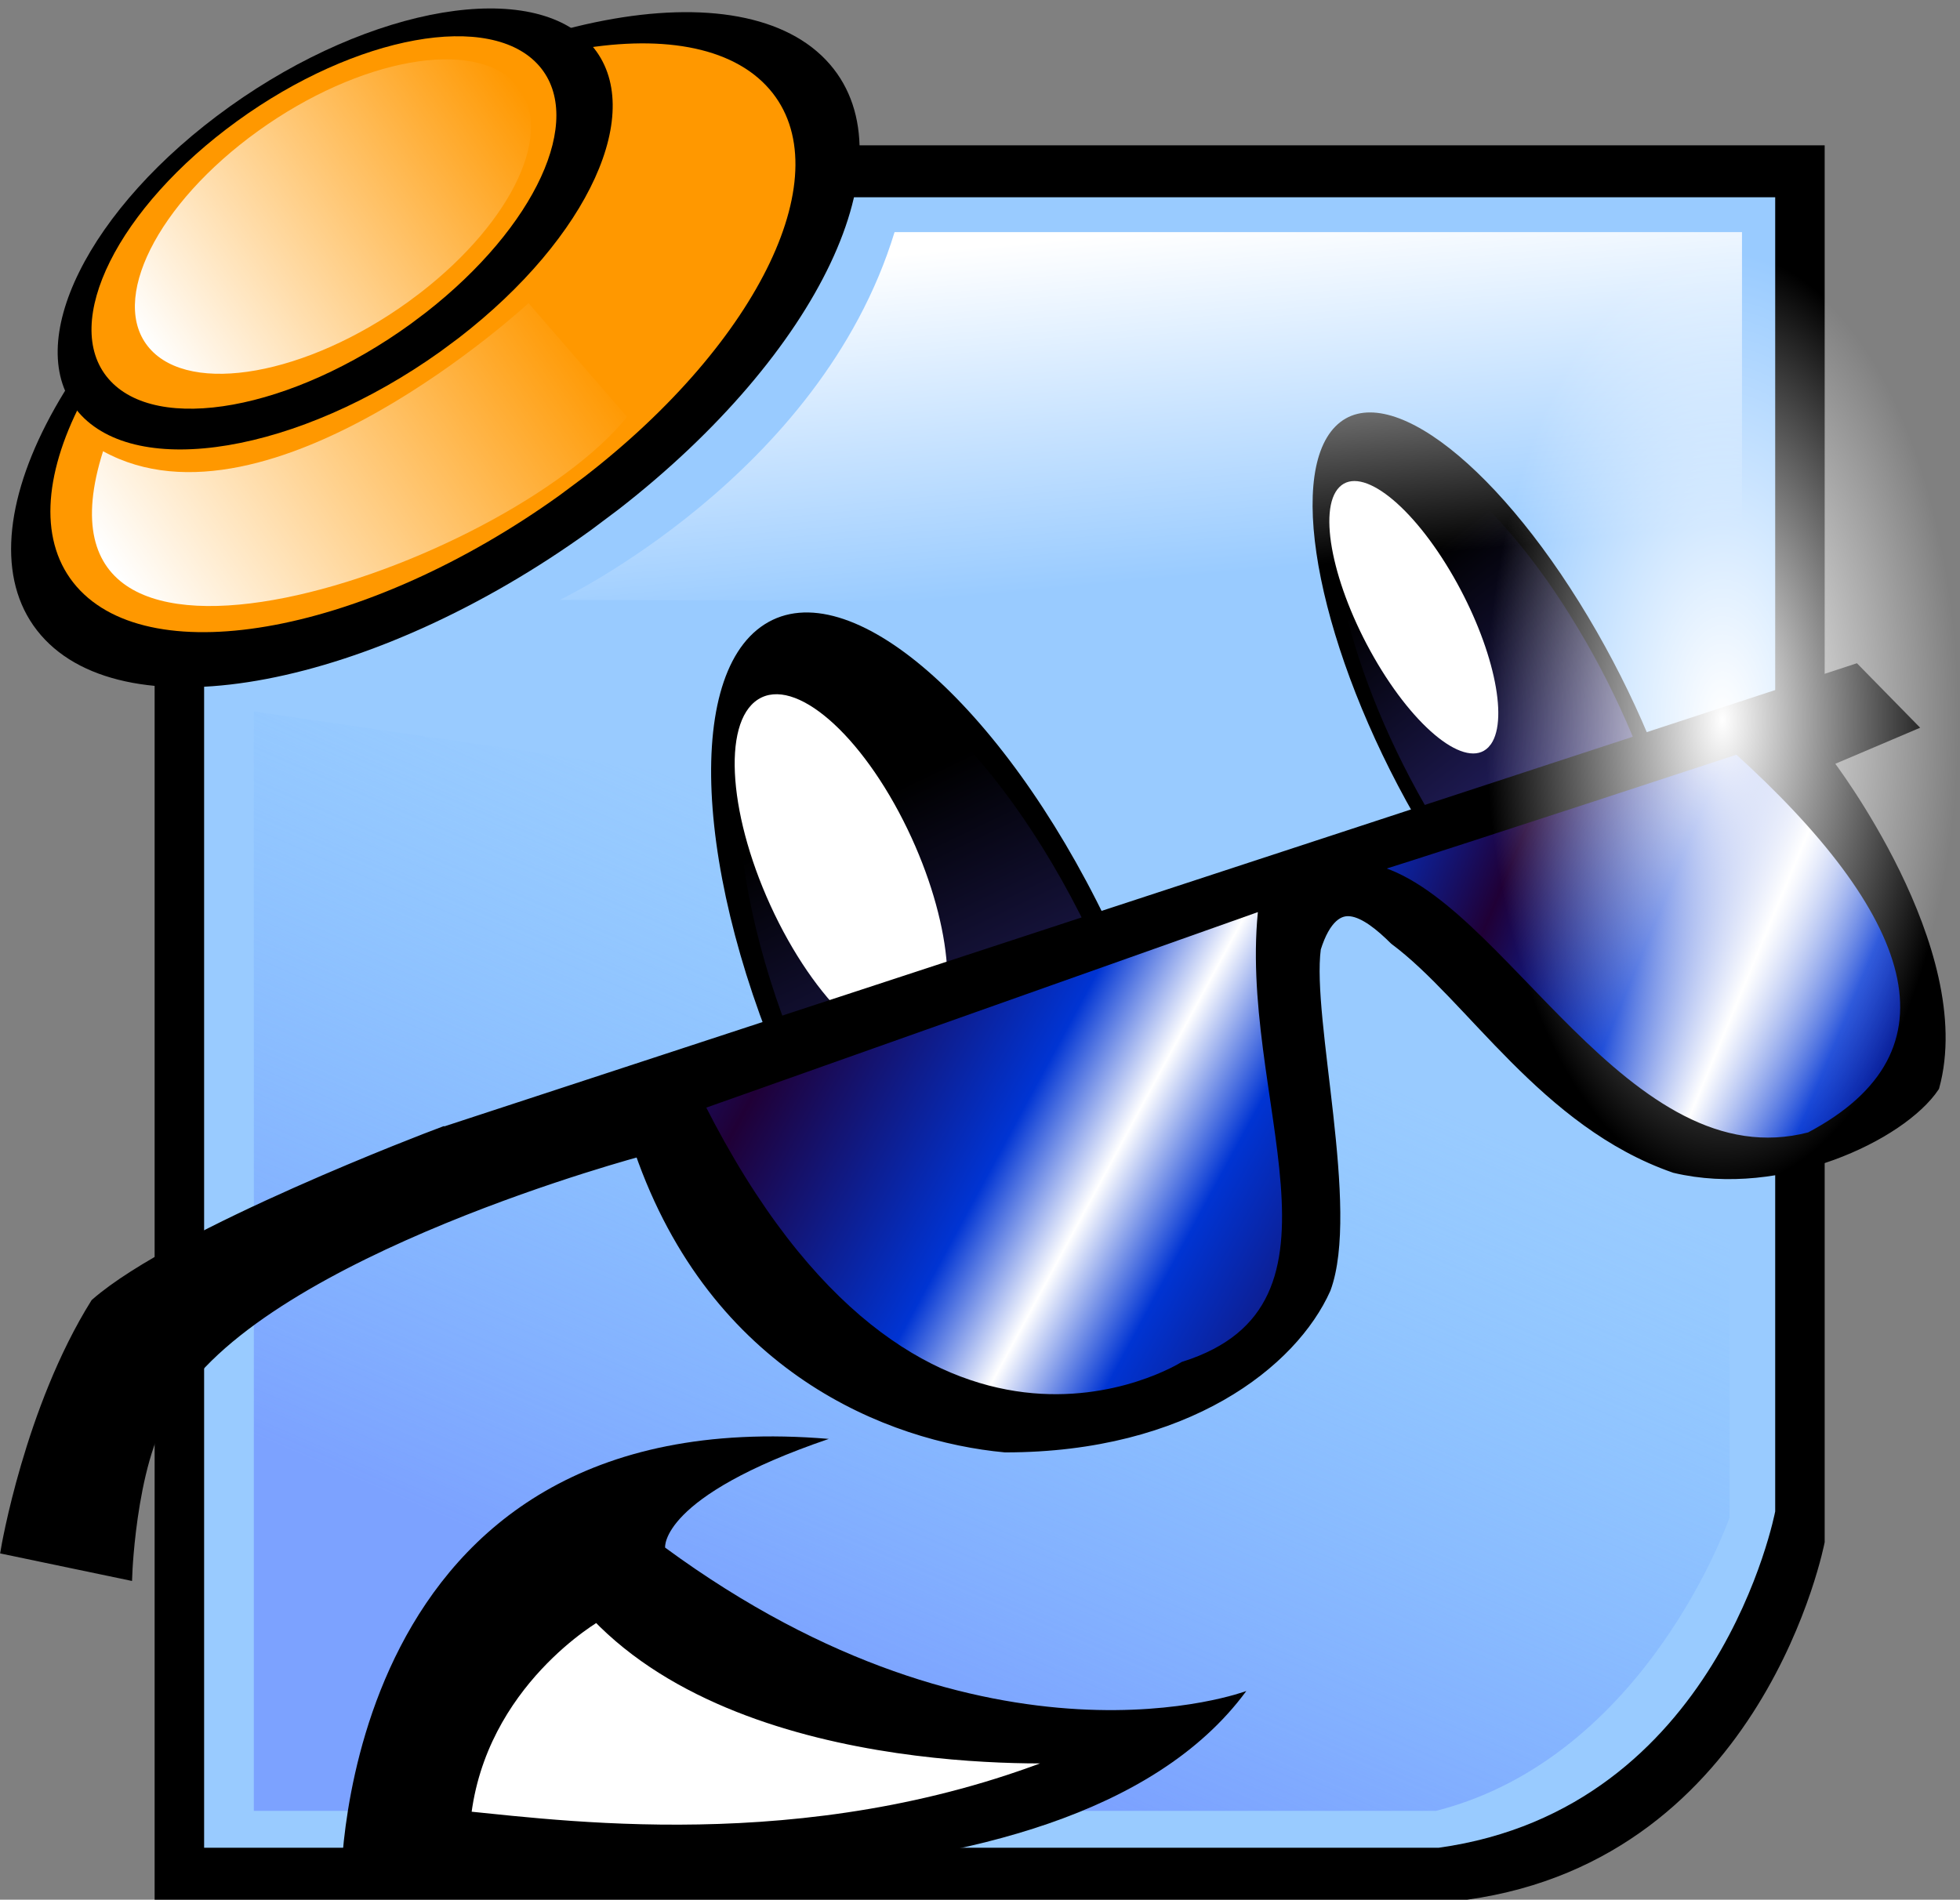 <?xml version="1.0" encoding="UTF-8" standalone="no"?>
<!-- Created with Inkscape (http://www.inkscape.org/) -->

<svg
   xmlns:dc="http://purl.org/dc/elements/1.1/"
   xmlns:cc="http://creativecommons.org/ns#"
   xmlns:rdf="http://www.w3.org/1999/02/22-rdf-syntax-ns#"
   xmlns:svg="http://www.w3.org/2000/svg"
   xmlns="http://www.w3.org/2000/svg"
   xmlns:xlink="http://www.w3.org/1999/xlink"
   xmlns:sodipodi="http://sodipodi.sourceforge.net/DTD/sodipodi-0.dtd"
   xmlns:inkscape="http://www.inkscape.org/namespaces/inkscape"
   width="133.06"
   height="128.995"
   id="svg4464"
   version="1.1"
   inkscape:version="0.48.4 r9939"
   sodipodi:docname="Smiley08.svg">
  <rect width="100%" height="100%" fill="#808080" stroke="none"/>
  <defs
     id="defs4466">
    <linearGradient
       id="linearGradient3860">
      <stop
         style="stop-color:#7ca2ff;stop-opacity:1;"
         offset="0"
         id="stop3862" />
      <stop
         style="stop-color:#7cbdff;stop-opacity:0;"
         offset="1"
         id="stop3864" />
    </linearGradient>
    <linearGradient
       id="linearGradient3860-2">
      <stop
         style="stop-color:#7ca2ff;stop-opacity:1;"
         offset="0"
         id="stop3862-0" />
      <stop
         style="stop-color:#7cbdff;stop-opacity:0;"
         offset="1"
         id="stop3864-7" />
    </linearGradient>
    <radialGradient
       inkscape:collect="always"
       xlink:href="#linearGradient4375"
       id="radialGradient4381"
       cx="468.842"
       cy="375.447"
       fx="468.842"
       fy="375.447"
       r="50.093"
       gradientTransform="matrix(2.225,0.003,-0.002,1.184,-574.058,-80.03)"
       gradientUnits="userSpaceOnUse" />
    <linearGradient
       id="linearGradient4375">
      <stop
         id="stop4377"
         offset="0"
         style="stop-color:#ff0000;stop-opacity:1;" />
      <stop
         id="stop4379"
         offset="1"
         style="stop-color:#7cbdff;stop-opacity:0;" />
    </linearGradient>
    <linearGradient
       inkscape:collect="always"
       xlink:href="#linearGradient3804"
       id="linearGradient4139"
       gradientUnits="userSpaceOnUse"
       gradientTransform="matrix(0.278,0,0,0.278,399.756,199.706)"
       x1="398"
       y1="291.717"
       x2="406.081"
       y2="376.57" />
    <linearGradient
       inkscape:collect="always"
       id="linearGradient3804">
      <stop
         style="stop-color:#ffffff;stop-opacity:1;"
         offset="0"
         id="stop3806" />
      <stop
         style="stop-color:#ffffff;stop-opacity:0;"
         offset="1"
         id="stop3808" />
    </linearGradient>
    <linearGradient
       inkscape:collect="always"
       xlink:href="#linearGradient3804"
       id="linearGradient4141"
       gradientUnits="userSpaceOnUse"
       gradientTransform="matrix(0.168,-0.114,0.114,0.168,302.044,176.916)"
       x1="220.572"
       y1="917.04"
       x2="393.988"
       y2="917.04" />
    <linearGradient
       inkscape:collect="always"
       xlink:href="#linearGradient3804"
       id="linearGradient4143"
       gradientUnits="userSpaceOnUse"
       x1="187.383"
       y1="892.253"
       x2="506.591"
       y2="892.253" />
    <linearGradient
       inkscape:collect="always"
       xlink:href="#linearGradient3860-27"
       id="linearGradient4331"
       gradientUnits="userSpaceOnUse"
       gradientTransform="matrix(0.278,0,0,0.278,5.827,353.992)"
       x1="341.432"
       y1="652.342"
       x2="416.183"
       y2="479.606" />
    <linearGradient
       id="linearGradient3860-27">
      <stop
         style="stop-color:#7ca2ff;stop-opacity:1;"
         offset="0"
         id="stop3862-5" />
      <stop
         style="stop-color:#7cbdff;stop-opacity:0;"
         offset="1"
         id="stop3864-1" />
    </linearGradient>
    <linearGradient
       inkscape:collect="always"
       xlink:href="#linearGradient3765"
       id="linearGradient4333"
       gradientUnits="userSpaceOnUse"
       x1="451.996"
       y1="562.287"
       x2="448.575"
       y2="415.055" />
    <linearGradient
       inkscape:collect="always"
       id="linearGradient3765">
      <stop
         style="stop-color:#373098;stop-opacity:1;"
         offset="0"
         id="stop3767" />
      <stop
         style="stop-color:#373098;stop-opacity:0;"
         offset="1"
         id="stop3769" />
    </linearGradient>
    <linearGradient
       inkscape:collect="always"
       xlink:href="#linearGradient3765"
       id="linearGradient4335"
       gradientUnits="userSpaceOnUse"
       x1="451.996"
       y1="562.287"
       x2="448.575"
       y2="415.055" />
    <linearGradient
       inkscape:collect="always"
       xlink:href="#linearGradient3804-0"
       id="linearGradient4337"
       gradientUnits="userSpaceOnUse"
       gradientTransform="matrix(0.278,0,0,0.278,5.827,353.992)"
       x1="398"
       y1="291.717"
       x2="406.081"
       y2="376.57" />
    <linearGradient
       inkscape:collect="always"
       id="linearGradient3804-0">
      <stop
         style="stop-color:#ffffff;stop-opacity:1;"
         offset="0"
         id="stop3806-0" />
      <stop
         style="stop-color:#ffffff;stop-opacity:0;"
         offset="1"
         id="stop3808-3" />
    </linearGradient>
    <linearGradient
       inkscape:collect="always"
       xlink:href="#linearGradient3804-0"
       id="linearGradient4339"
       gradientUnits="userSpaceOnUse"
       gradientTransform="matrix(0.168,-0.114,0.114,0.168,-91.885,331.202)"
       x1="220.572"
       y1="917.04"
       x2="393.988"
       y2="917.04" />
    <linearGradient
       inkscape:collect="always"
       xlink:href="#linearGradient3804-0"
       id="linearGradient4341"
       gradientUnits="userSpaceOnUse"
       x1="187.383"
       y1="892.253"
       x2="506.591"
       y2="892.253" />
    <linearGradient
       inkscape:collect="always"
       xlink:href="#linearGradient5863"
       id="linearGradient5876"
       gradientUnits="userSpaceOnUse"
       spreadMethod="reflect"
       x1="69.857"
       y1="618.132"
       x2="95.468"
       y2="628.489" />
    <linearGradient
       id="linearGradient5863">
      <stop
         id="stop5865"
         offset="0"
         style="stop-color:#200036;stop-opacity:1;" />
      <stop
         style="stop-color:#0034d3;stop-opacity:1;"
         offset="0.703"
         id="stop5867" />
      <stop
         id="stop5869"
         offset="1"
         style="stop-color:#ffffff;stop-opacity:1;" />
    </linearGradient>
    <linearGradient
       inkscape:collect="always"
       xlink:href="#linearGradient4393"
       id="linearGradient5878"
       gradientUnits="userSpaceOnUse"
       spreadMethod="reflect"
       x1="127"
       y1="596.22"
       x2="146.513"
       y2="602.292" />
    <linearGradient
       id="linearGradient4393">
      <stop
         style="stop-color:#200036;stop-opacity:1;"
         offset="0"
         id="stop4395" />
      <stop
         id="stop4403"
         offset="0.594"
         style="stop-color:#0034d3;stop-opacity:1;" />
      <stop
         style="stop-color:#ffffff;stop-opacity:1;"
         offset="1"
         id="stop4397" />
    </linearGradient>
    <radialGradient
       inkscape:collect="always"
       xlink:href="#linearGradient3804-0"
       id="radialGradient5893"
       cx="153.393"
       cy="465.755"
       fx="153.393"
       fy="465.755"
       r="10.893"
       gradientTransform="matrix(1,0,0,1.164,0,-76.355)"
       gradientUnits="userSpaceOnUse" />
    <radialGradient
       r="10.893"
       fy="465.755"
       fx="153.393"
       cy="465.755"
       cx="153.393"
       gradientTransform="matrix(1,0,0,1.164,0,-76.355)"
       gradientUnits="userSpaceOnUse"
       id="radialGradient5079"
       xlink:href="#linearGradient3804-0"
       inkscape:collect="always" />
  </defs>
  <sodipodi:namedview
     id="base"
     pagecolor="#ffffff"
     bordercolor="#666666"
     borderopacity="1.0"
     inkscape:pageopacity="0.0"
     inkscape:pageshadow="2"
     inkscape:zoom="0.35"
     inkscape:cx="-154.22082"
     inkscape:cy="69.419519"
     inkscape:document-units="px"
     inkscape:current-layer="layer1"
     showgrid="false"
     inkscape:window-width="503"
     inkscape:window-height="415"
     inkscape:window-x="902"
     inkscape:window-y="470"
     inkscape:window-maximized="0"
     fit-margin-top="0"
     fit-margin-left="0"
     fit-margin-right="0"
     fit-margin-bottom="0" />
  <g
     inkscape:label="Calque 1"
     inkscape:groupmode="layer"
     id="layer1"
     transform="translate(-529.221,-587.072)">
    <g
       transform="translate(488.709,167.797)"
       id="g6154"
       inkscape:export-xdpi="21.988073"
       inkscape:export-ydpi="21.988073">
      <path
         inkscape:export-ydpi="6.2025509"
         inkscape:export-xdpi="6.2025509"
         inkscape:export-filename="/home/schade/Images/Mascotte/Cipy/Favicon32.png"
         sodipodi:nodetypes="ccccccc"
         inkscape:connector-curvature="0"
         id="path4175"
         d="m 63.918,429.141 100.467,0 0,94.854 c 0,0 -4.069,21.468 -24.275,24.275 l -89.101,0 0,-109.307 z"
         style="fill:#000000;stroke:none" />
      <path
         inkscape:export-ydpi="6.2025509"
         inkscape:export-xdpi="6.2025509"
         inkscape:export-filename="/home/schade/Images/Mascotte/Cipy/Favicon32.png"
         style="fill:#99cbff;stroke:none"
         d="m 57.009,432.671 104.017,0 0,89.233 c 0,0 -3.828,20.196 -22.836,22.836 l -83.821,0 0,-112.069 z"
         id="path4177"
         inkscape:connector-curvature="0"
         sodipodi:nodetypes="ccccccc" />
      <path
         inkscape:export-ydpi="6.2025509"
         inkscape:export-xdpi="6.2025509"
         inkscape:export-filename="/home/schade/Images/Mascotte/Cipy/Favicon32.png"
         sodipodi:nodetypes="cccccc"
         inkscape:connector-curvature="0"
         id="path4179"
         d="m 57.744,467.588 0,74.648 80.261,0 c 14.312,-3.648 19.925,-19.925 19.925,-19.925 l 0,-40.131 z"
         style="fill:url(#linearGradient4331);fill-opacity:1;stroke:none" />
      <g
         inkscape:export-ydpi="6.2025509"
         inkscape:export-xdpi="6.2025509"
         inkscape:export-filename="/home/schade/Images/Mascotte/Cipy/Favicon32.png"
         transform="matrix(0.252,-0.114,0.114,0.252,-62.317,418.523)"
         id="g4181">
        <path
           sodipodi:type="arc"
           style="fill:#000000;stroke:none"
           id="path4183"
           sodipodi:cx="448.00266"
           sodipodi:cy="480.11078"
           sodipodi:rx="43.941635"
           sodipodi:ry="107.58125"
           d="m 450.612,587.502 c -24.225,3.528 -45.032,-41.693 -46.473,-101.004 -1.441,-59.311 17.029,-110.251 41.255,-113.779 24.225,-3.528 45.032,41.693 46.473,101.004 1.368,56.303 -15.257,105.633 -38.095,113.038"
           sodipodi:start="1.5113837"
           sodipodi:end="7.7223165"
           sodipodi:open="true" />
        <path
           sodipodi:open="true"
           sodipodi:end="7.7223165"
           sodipodi:start="1.5113837"
           d="m 450.612,587.502 c -24.225,3.528 -45.032,-41.693 -46.473,-101.004 -1.441,-59.311 17.029,-110.251 41.255,-113.779 24.225,-3.528 45.032,41.693 46.473,101.004 1.368,56.303 -15.257,105.633 -38.095,113.038"
           sodipodi:ry="107.58125"
           sodipodi:rx="43.941635"
           sodipodi:cy="480.11078"
           sodipodi:cx="448.00266"
           id="path4185"
           style="fill:url(#linearGradient4333);fill-opacity:1;stroke:none"
           sodipodi:type="arc"
           transform="matrix(0.885,0,0,0.885,51.493,55.184)" />
        <path
           sodipodi:open="true"
           sodipodi:end="7.7223165"
           sodipodi:start="1.5113837"
           d="m 450.612,587.502 c -24.225,3.528 -45.032,-41.693 -46.473,-101.004 -1.441,-59.311 17.029,-110.251 41.255,-113.779 24.225,-3.528 45.032,41.693 46.473,101.004 1.368,56.303 -15.257,105.633 -38.095,113.038"
           sodipodi:ry="107.58125"
           sodipodi:rx="43.941635"
           sodipodi:cy="480.11078"
           sodipodi:cx="448.00266"
           id="path4187"
           style="fill:#ffffff;stroke:none"
           sodipodi:type="arc"
           transform="matrix(0.437,0,0,0.437,241.71,225.97)" />
      </g>
      <g
         inkscape:export-ydpi="6.2025509"
         inkscape:export-xdpi="6.2025509"
         inkscape:export-filename="/home/schade/Images/Mascotte/Cipy/Favicon32.png"
         id="g4189"
         transform="matrix(0.156,-0.115,0.104,0.191,22.924,428.265)">
        <path
           sodipodi:open="true"
           sodipodi:end="7.7223165"
           sodipodi:start="1.5113837"
           d="m 450.612,587.502 c -24.225,3.528 -45.032,-41.693 -46.473,-101.004 -1.441,-59.311 17.029,-110.251 41.255,-113.779 24.225,-3.528 45.032,41.693 46.473,101.004 1.368,56.303 -15.257,105.633 -38.095,113.038"
           sodipodi:ry="107.58125"
           sodipodi:rx="43.941635"
           sodipodi:cy="480.11078"
           sodipodi:cx="448.00266"
           id="path4191"
           style="fill:#000000;stroke:none"
           sodipodi:type="arc" />
        <path
           transform="matrix(0.885,0,0,0.885,51.493,55.184)"
           sodipodi:type="arc"
           style="fill:url(#linearGradient4335);fill-opacity:1;stroke:none"
           id="path4193"
           sodipodi:cx="448.00266"
           sodipodi:cy="480.11078"
           sodipodi:rx="43.941635"
           sodipodi:ry="107.58125"
           d="m 450.612,587.502 c -24.225,3.528 -45.032,-41.693 -46.473,-101.004 -1.441,-59.311 17.029,-110.251 41.255,-113.779 24.225,-3.528 45.032,41.693 46.473,101.004 1.368,56.303 -15.257,105.633 -38.095,113.038"
           sodipodi:start="1.5113837"
           sodipodi:end="7.7223165"
           sodipodi:open="true" />
        <path
           transform="matrix(0.437,0,0,0.437,241.71,225.97)"
           sodipodi:type="arc"
           style="fill:#ffffff;stroke:none"
           id="path4195"
           sodipodi:cx="448.00266"
           sodipodi:cy="480.11078"
           sodipodi:rx="43.941635"
           sodipodi:ry="107.58125"
           d="m 450.612,587.502 c -24.225,3.528 -45.032,-41.693 -46.473,-101.004 -1.441,-59.311 17.029,-110.251 41.255,-113.779 24.225,-3.528 45.032,41.693 46.473,101.004 1.368,56.303 -15.257,105.633 -38.095,113.038"
           sodipodi:start="1.5113837"
           sodipodi:end="7.7223165"
           sodipodi:open="true" />
      </g>
      <path
         inkscape:export-ydpi="6.2025509"
         inkscape:export-xdpi="6.2025509"
         inkscape:export-filename="/home/schade/Images/Mascotte/Cipy/Favicon32.png"
         transform="matrix(0.172,-0.117,0.116,0.173,-93.114,329.259)"
         sodipodi:open="true"
         sodipodi:end="7.7223165"
         sodipodi:start="1.5113837"
         d="m 356.434,969.393 c -87.713,2.534 -163.048,-29.948 -168.265,-72.552 -5.217,-42.603 61.658,-79.195 149.371,-81.729 87.713,-2.534 163.048,29.948 168.265,72.552 4.953,40.443 -55.241,75.877 -137.931,81.196"
         sodipodi:ry="77.276672"
         sodipodi:rx="159.09903"
         sodipodi:cy="892.25299"
         sodipodi:cx="346.9874"
         id="path4197"
         style="fill:#000000;stroke:none"
         sodipodi:type="arc" />
      <path
         inkscape:export-ydpi="6.2025509"
         inkscape:export-xdpi="6.2025509"
         inkscape:export-filename="/home/schade/Images/Mascotte/Cipy/Favicon32.png"
         sodipodi:type="arc"
         style="fill:#ff9800;stroke:none"
         id="path4199"
         sodipodi:cx="346.9874"
         sodipodi:cy="892.25299"
         sodipodi:rx="159.09903"
         sodipodi:ry="77.276672"
         d="m 356.434,969.393 c -87.713,2.534 -163.048,-29.948 -168.265,-72.552 -5.217,-42.603 61.658,-79.195 149.371,-81.729 87.713,-2.534 163.048,29.948 168.265,72.552 4.953,40.443 -55.241,75.877 -137.931,81.196"
         sodipodi:start="1.5113837"
         sodipodi:end="7.7223165"
         sodipodi:open="true"
         transform="matrix(0.151,-0.102,0.102,0.151,-74.181,342.873)" />
      <path
         inkscape:export-ydpi="6.2025509"
         inkscape:export-xdpi="6.2025509"
         inkscape:export-filename="/home/schade/Images/Mascotte/Cipy/Favicon32.png"
         sodipodi:type="arc"
         style="fill:#000000;stroke:none"
         id="path4201"
         sodipodi:cx="346.9874"
         sodipodi:cy="892.25299"
         sodipodi:rx="159.09903"
         sodipodi:ry="77.276672"
         d="m 356.434,969.393 c -87.713,2.534 -163.048,-29.948 -168.265,-72.552 -5.217,-42.603 61.658,-79.195 149.371,-81.729 87.713,-2.534 163.048,29.948 168.265,72.552 4.953,40.443 -55.241,75.877 -137.931,81.196"
         sodipodi:start="1.5113837"
         sodipodi:end="7.7223165"
         sodipodi:open="true"
         transform="matrix(0.112,-0.075,0.079,0.117,-46.083,356.452)" />
      <path
         inkscape:export-ydpi="6.2025509"
         inkscape:export-xdpi="6.2025509"
         inkscape:export-filename="/home/schade/Images/Mascotte/Cipy/Favicon32.png"
         transform="matrix(0.094,-0.064,0.065,0.097,-28.109,370.041)"
         sodipodi:open="true"
         sodipodi:end="7.7223165"
         sodipodi:start="1.5113837"
         d="m 356.434,969.393 c -87.713,2.534 -163.048,-29.948 -168.265,-72.552 -5.217,-42.603 61.658,-79.195 149.371,-81.729 87.713,-2.534 163.048,29.948 168.265,72.552 4.953,40.443 -55.241,75.877 -137.931,81.196"
         sodipodi:ry="77.276672"
         sodipodi:rx="159.09903"
         sodipodi:cy="892.25299"
         sodipodi:cx="346.9874"
         id="path4203"
         style="fill:#ff9800;stroke:none"
         sodipodi:type="arc" />
      <path
         inkscape:export-ydpi="6.2025509"
         inkscape:export-xdpi="6.2025509"
         inkscape:export-filename="/home/schade/Images/Mascotte/Cipy/Favicon32.png"
         sodipodi:nodetypes="ccccc"
         inkscape:connector-curvature="0"
         id="path4205"
         d="m 78.511,460.011 c 0,0 17.68,-8.419 22.731,-24.976 l 57.53,0 0,25.257 z"
         style="fill:url(#linearGradient4337);fill-opacity:1;stroke:none" />
      <path
         inkscape:export-ydpi="6.2025509"
         inkscape:export-xdpi="6.2025509"
         inkscape:export-filename="/home/schade/Images/Mascotte/Cipy/Favicon32.png"
         sodipodi:nodetypes="cccc"
         inkscape:connector-curvature="0"
         id="path4207"
         d="m 47.509,449.914 c 11.298,6.227 28.884,-10.055 28.884,-10.055 l 6.69,7.725 c -8.254,10.203 -41.746,21.757 -35.574,2.33 z"
         style="fill:url(#linearGradient4339);fill-opacity:1;stroke:none" />
      <path
         inkscape:export-ydpi="6.2025509"
         inkscape:export-xdpi="6.2025509"
         inkscape:export-filename="/home/schade/Images/Mascotte/Cipy/Favicon32.png"
         sodipodi:type="arc"
         style="fill:url(#linearGradient4341);fill-opacity:1;stroke:none"
         id="path4209"
         sodipodi:cx="346.9874"
         sodipodi:cy="892.25299"
         sodipodi:rx="159.09903"
         sodipodi:ry="77.276672"
         d="m 356.434,969.393 c -87.713,2.534 -163.048,-29.948 -168.265,-72.552 -5.217,-42.603 61.658,-79.195 149.371,-81.729 87.713,-2.534 163.048,29.948 168.265,72.552 4.953,40.443 -55.241,75.877 -137.931,81.196"
         sodipodi:start="1.5113837"
         sodipodi:end="7.7223165"
         sodipodi:open="true"
         transform="matrix(0.08,-0.054,0.056,0.082,-14.609,379.553)" />
      <path
         inkscape:export-ydpi="6.2025509"
         inkscape:export-xdpi="6.2025509"
         inkscape:export-filename="/home/schade/Images/Mascotte/Cipy/Favicon32.png"
         sodipodi:nodetypes="cccccc"
         inkscape:connector-curvature="0"
         id="path4383"
         d="m 63.663,547.288 c 0,0 -0.281,-33.115 33.115,-30.308 -11.506,3.929 -11.113,7.381 -11.113,7.381 22.17,16.277 39.457,9.737 39.457,9.737 -12.538,17.07 -52.208,11.389 -51.637,12.909 z"
         style="fill:#000000;stroke:none" />
      <path
         sodipodi:nodetypes="cccc"
         inkscape:connector-curvature="0"
         id="path4385"
         d="m 71.973,542.74 c 7.576,0.758 24.749,3.03 41.921,-4.293 0,0 -22.223,1.515 -32.83,-9.596 0,0 -8.081,4.546 -9.091,13.89 z"
         style="fill:#ffffff;stroke:#000000;stroke-width:1px;stroke-linecap:butt;stroke-linejoin:miter;stroke-opacity:1" />
      <g
         transform="matrix(0.899,0,0,0.671,27.53,81.264)"
         id="g5871">
        <path
           style="fill:#000000;stroke:#000000;stroke-width:1px;stroke-linecap:butt;stroke-linejoin:miter;stroke-opacity:1"
           d="m 47.477,618.502 107.022,-47.023 4.207,5.749 -6.348,3.617 c 0,0 10.885,19 8.028,32.929 -2.5,5 -11.552,10.682 -19.409,8.182 -9.753,-4.537 -15.297,-17.258 -21.101,-23.04 -2.143,-2.857 -4.762,-5.245 -6.191,0.826 -0.714,7.143 2.976,26.379 0.74,34.478 -2.5,7.5 -10.497,15.999 -24.068,15.999 -8.571,-1.071 -21.786,-7.857 -27.5,-30 0,0 -28.214,10 -35.357,25 -3.214,4.643 -3.571,17.857 -3.571,17.857 L 15,660.576 c 0,0 1.786,-14.286 6.786,-25 6.122,-7.18 25.691,-17.075 25.691,-17.075 z"
           id="path4387"
           inkscape:connector-curvature="0"
           sodipodi:nodetypes="cccccccccccccccc" />
        <path
           style="fill:url(#linearGradient5876);fill-opacity:1;stroke:#000000;stroke-width:1px;stroke-linecap:butt;stroke-linejoin:miter;stroke-opacity:1"
           d="m 67.143,615.576 42.857,-20.357 c -1.786,19.286 8.214,40.714 -6.071,46.786 0,0 -20.357,17.143 -36.786,-26.429 z"
           id="path4389"
           inkscape:connector-curvature="0"
           sodipodi:nodetypes="cccc" />
        <path
           style="fill:url(#linearGradient5878);fill-opacity:1;stroke:#000000;stroke-width:1px;stroke-linecap:butt;stroke-linejoin:miter;stroke-opacity:1"
           d="m 117.857,591.648 c 9.643,2.857 19.066,32.143 33.351,27.143 12.143,-8.571 8.077,-22.857 -5.494,-39.286 0,0 -21.071,9.286 -27.857,12.143 z"
           id="path4391"
           inkscape:connector-curvature="0"
           sodipodi:nodetypes="cccc" />
      </g>
      <path
         transform="matrix(1.475,0,0,2.507,-68.815,-699.569)"
         sodipodi:open="true"
         sodipodi:end="7.7223165"
         sodipodi:start="1.5113837"
         d="m 154.04,478.411 c -6.005,0.416 -11.163,-4.914 -11.52,-11.903 -0.357,-6.99 4.222,-12.993 10.227,-13.409 6.005,-0.416 11.163,4.914 11.52,11.903 0.339,6.635 -3.782,12.449 -9.444,13.322"
         sodipodi:ry="12.678572"
         sodipodi:rx="10.892858"
         sodipodi:cy="465.75504"
         sodipodi:cx="153.39285"
         id="path5880"
         style="fill:url(#radialGradient5079);fill-opacity:1;stroke:none"
         sodipodi:type="arc" />
    </g>
  </g>
</svg>
